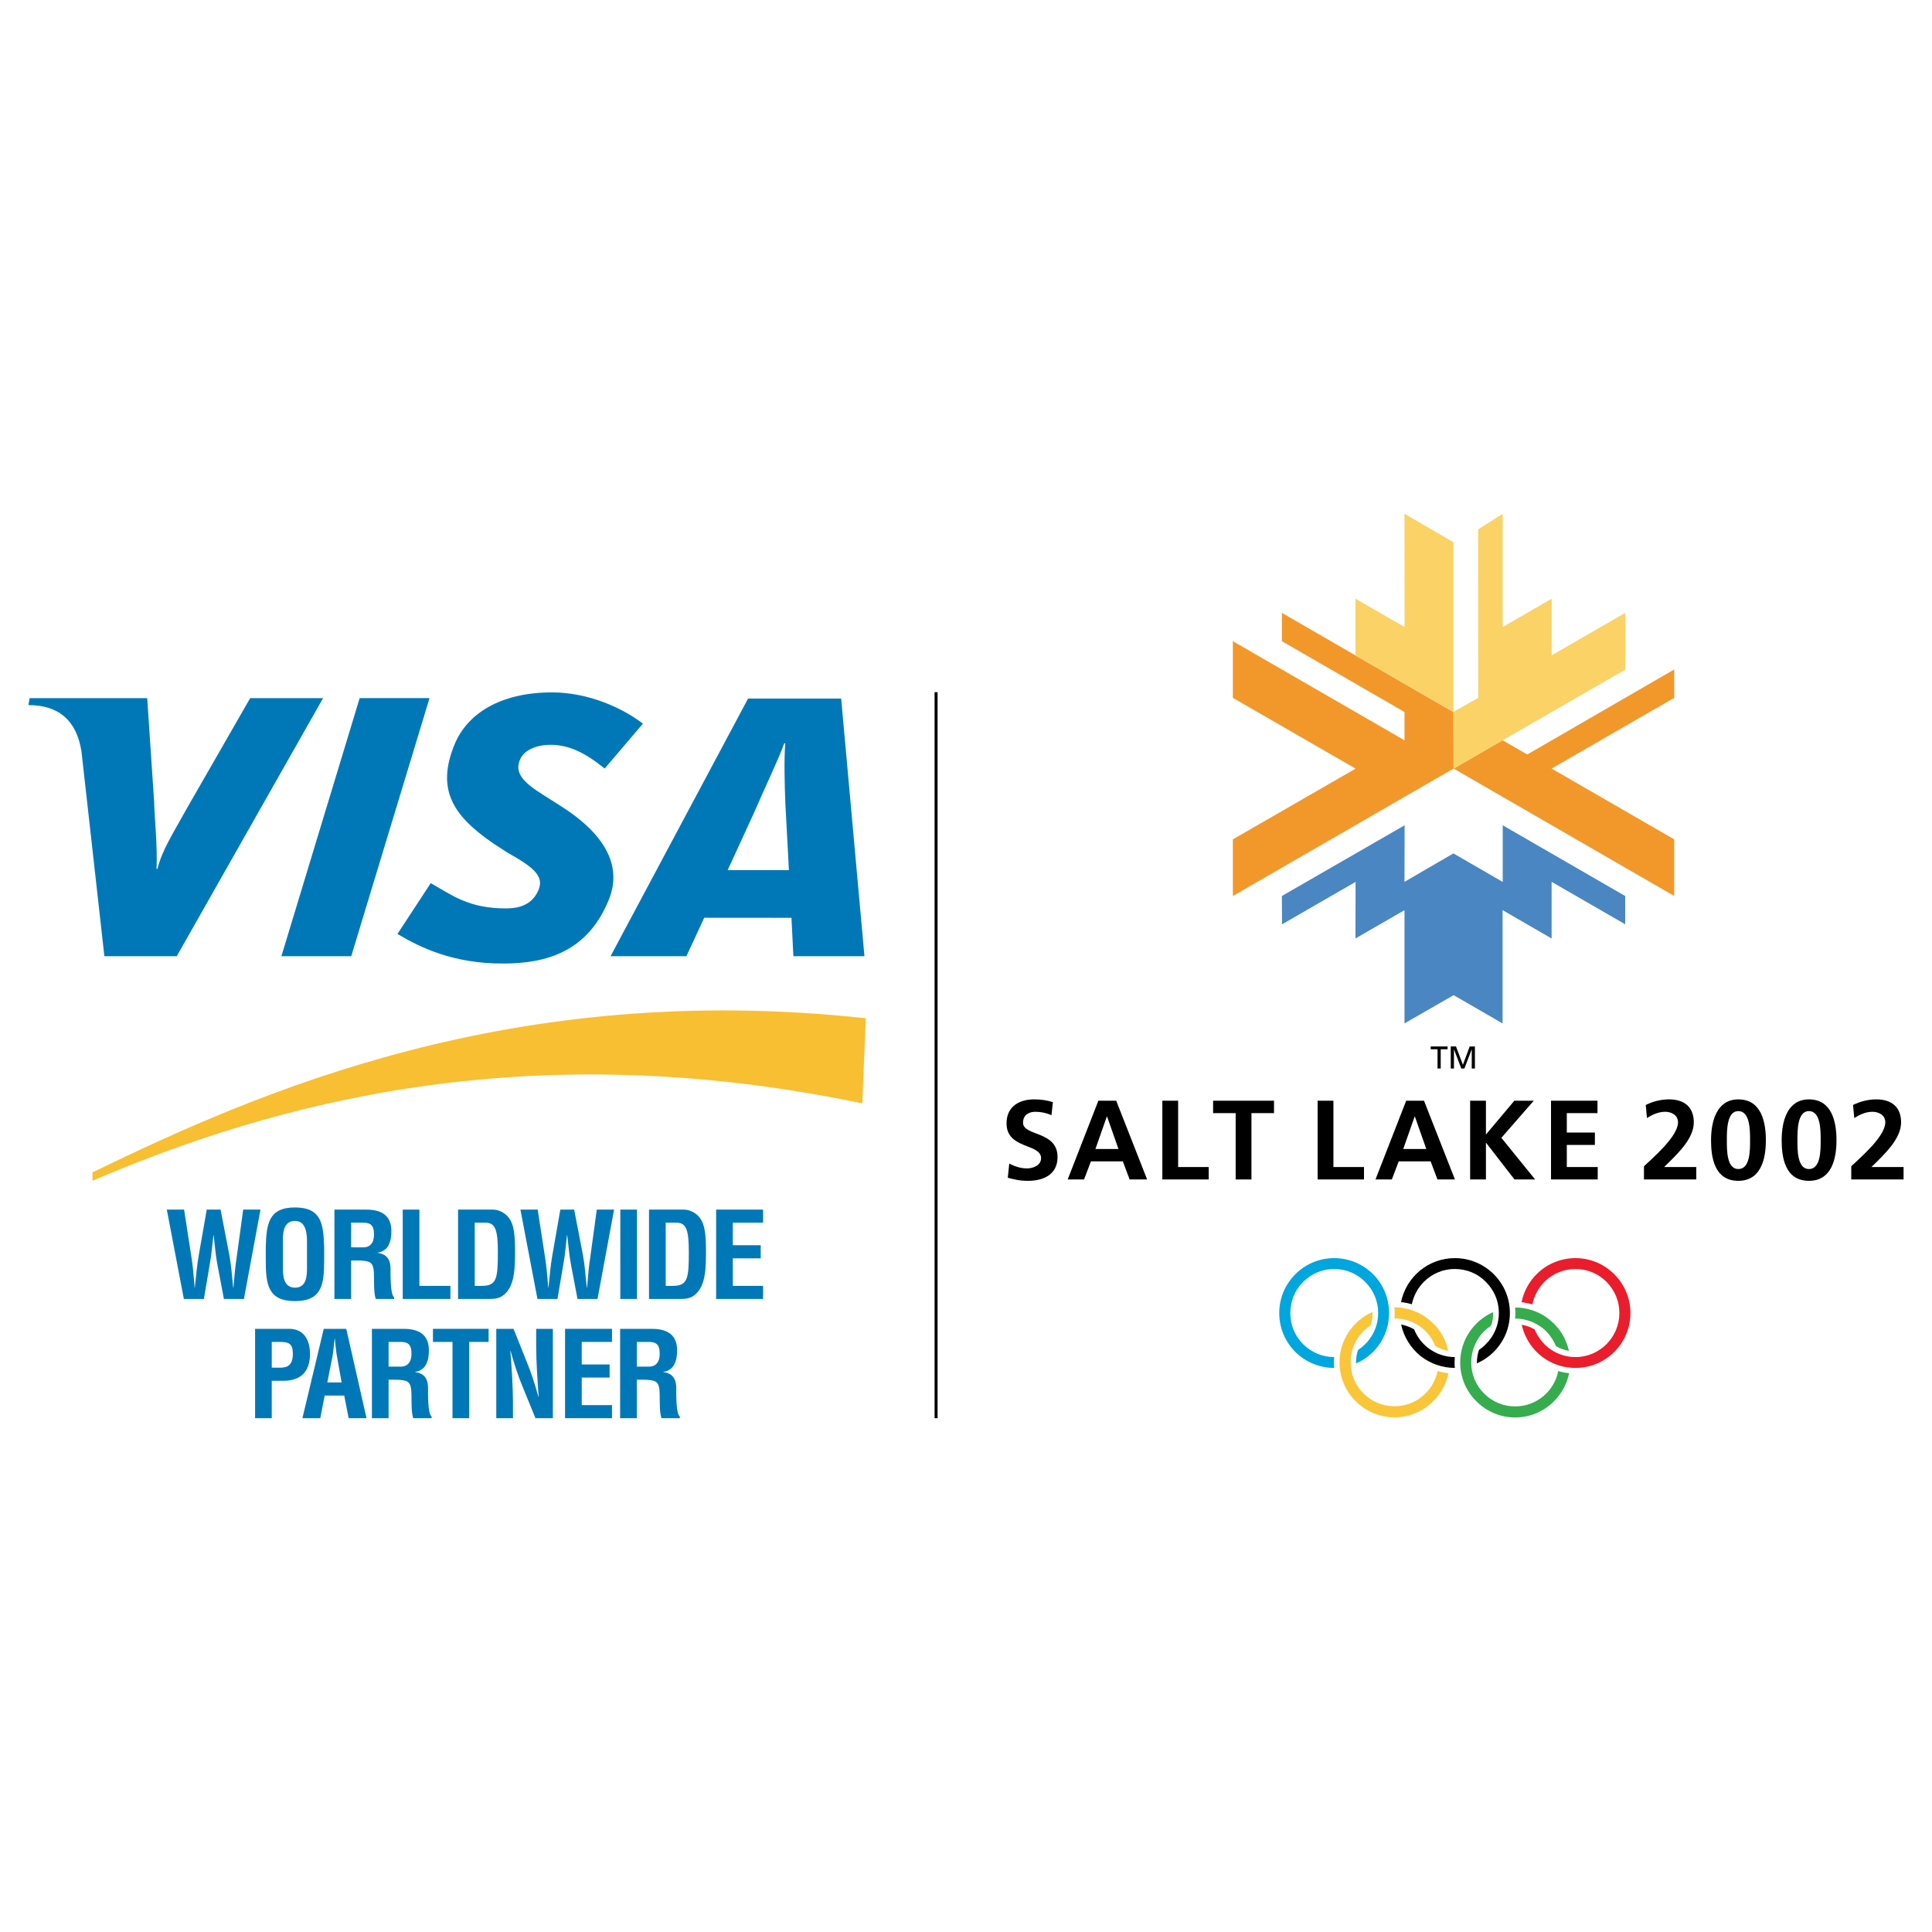 <?xml version="1.0" encoding="utf-8"?>
<!-- Generator: Adobe Illustrator 13.0.0, SVG Export Plug-In . SVG Version: 6.00 Build 14948)  -->
<!DOCTYPE svg PUBLIC "-//W3C//DTD SVG 1.0//EN" "http://www.w3.org/TR/2001/REC-SVG-20010904/DTD/svg10.dtd">
<svg version="1.0" id="Layer_1" xmlns="http://www.w3.org/2000/svg" xmlns:xlink="http://www.w3.org/1999/xlink" x="0px" y="0px"
	 width="192.756px" height="192.756px" viewBox="0 0 192.756 192.756" enable-background="new 0 0 192.756 192.756"
	 xml:space="preserve">
<g>
	<polygon fill-rule="evenodd" clip-rule="evenodd" fill="#FFFFFF" points="0,0 192.756,0 192.756,192.756 0,192.756 0,0 	"/>
	<polygon fill-rule="evenodd" clip-rule="evenodd" points="93.243,141.494 93.543,141.494 93.543,69.058 93.243,69.058 
		93.243,141.494 	"/>
	<polygon fill-rule="evenodd" clip-rule="evenodd" fill="#0078B7" points="28.075,95.402 35.886,69.647 42.855,69.647 
		35.043,95.402 28.075,95.402 	"/>
	<path fill-rule="evenodd" clip-rule="evenodd" fill="#0078B7" d="M24.959,69.655L18.69,80.572
		c-1.596,2.859-2.529,4.304-2.979,6.111h-0.095c0.111-2.291-0.208-5.104-0.238-6.692l-0.692-10.336H2.955l-0.121,0.693
		c3.014,0,4.801,1.514,5.293,4.612l2.287,20.442h7.22l14.6-25.747H24.959L24.959,69.655z"/>
	<path fill-rule="evenodd" clip-rule="evenodd" fill="#0078B7" d="M79.156,95.402l-0.191-3.831l-8.702-0.007l-1.781,3.837h-7.567
		l13.72-25.705h9.288l2.323,25.705H79.156L79.156,95.402z M78.357,80.21c-0.077-1.903-0.142-4.486-0.012-6.05h-0.103
		c-0.424,1.28-2.246,5.118-3.047,7.007l-2.594,5.644h6.11L78.357,80.21L78.357,80.21z"/>
	<path fill-rule="evenodd" clip-rule="evenodd" fill="#0078B7" d="M50.172,96.133c-4.921,0-8.186-1.56-10.518-2.952l3.319-5.069
		c2.094,1.17,3.737,2.521,7.519,2.521c1.215,0,2.386-0.316,3.052-1.468c0.969-1.676-0.223-2.578-2.946-4.119l-1.344-0.874
		c-4.036-2.757-5.782-5.377-3.882-9.95c1.216-2.924,4.423-5.142,9.711-5.142c3.648,0,7.068,1.579,9.061,3.121l-3.816,4.476
		c-1.946-1.573-3.557-2.367-5.402-2.367c-1.471,0-2.588,0.566-2.974,1.331c-0.726,1.438,0.235,2.419,2.355,3.735l1.599,1.017
		c4.9,3.09,6.068,6.332,4.839,9.361C58.634,94.97,54.498,96.133,50.172,96.133L50.172,96.133z"/>
	<path fill-rule="evenodd" clip-rule="evenodd" fill="#F8BF32" d="M9.229,117.803c18.021-7.725,43.31-14.725,76.8-7.717l0.352-8.494
		c-35.335-3.857-60.688,7.396-77.152,15.373V117.803L9.229,117.803z"/>
	<path fill-rule="evenodd" clip-rule="evenodd" fill="#0078B7" d="M22.897,125.295c0.167,0.893,0.25,2.033,0.369,3.174h0.023
		c0.024-0.213,0.036-0.428,0.06-0.643c0.06-0.76,0.131-1.521,0.25-2.281l0.666-4.863h1.724l-1.652,8.916H22.34l-0.667-3.518
		c-0.178-0.939-0.238-1.893-0.357-2.842h-0.023c-0.119,0.949-0.179,1.902-0.357,2.842l-0.594,3.518h-1.999l-1.7-8.916h1.724
		l0.75,4.863c0.119,0.76,0.19,1.521,0.25,2.281c0.024,0.215,0.036,0.43,0.048,0.643h0.023c0.131-1.141,0.214-2.281,0.381-3.174
		l0.808-4.613h1.38L22.897,125.295L22.897,125.295z"/>
	<path fill-rule="evenodd" clip-rule="evenodd" fill="#0078B7" d="M26.515,124.426c0.072-2.271,0.25-3.959,2.914-3.959
		s2.84,1.688,2.913,3.959v1.273c0,2.377-0.178,4.113-2.913,4.113s-2.914-1.736-2.914-4.113V124.426L26.515,124.426z M28.228,126.531
		c0,0.736,0.059,1.938,1.201,1.938c1.188,0,1.2-1.225,1.2-2.08v-2.283c0-0.713,0.036-2.295-1.2-2.295
		c-1.309,0-1.201,1.559-1.201,2.248V126.531L28.228,126.531z"/>
	<path fill-rule="evenodd" clip-rule="evenodd" fill="#0078B7" d="M35.031,125.758v3.84h-1.666v-8.916h3.151
		c1.439,0,2.532,0.5,2.532,2.139c0,0.977-0.25,1.998-1.366,2.152v0.023c0.986,0.133,1.283,0.762,1.283,1.617
		c0,0.369-0.047,2.557,0.357,2.818v0.166h-1.831c-0.202-0.568-0.167-1.664-0.179-2.258c-0.012-0.549,0-1.295-0.571-1.463
		c-0.452-0.131-0.94-0.119-1.415-0.119H35.031L35.031,125.758z M35.031,124.449h1.307c0.547-0.035,0.976-0.391,0.976-1.283
		c0-1-0.416-1.166-1.047-1.178h-1.236V124.449L35.031,124.449z"/>
	<polygon fill-rule="evenodd" clip-rule="evenodd" fill="#0078B7" points="40.181,129.598 40.181,120.682 41.845,120.682 
		41.845,128.291 44.937,128.291 44.937,129.598 40.181,129.598 	"/>
	<path fill-rule="evenodd" clip-rule="evenodd" fill="#0078B7" d="M45.701,129.598v-8.916h3.473c0.403,0,1.212,0.178,1.723,1.01
		c0.381,0.619,0.488,1.605,0.488,3.08c0,1.76,0,3.793-1.369,4.59c-0.367,0.213-0.819,0.236-1.235,0.236H45.701L45.701,129.598z
		 M48.09,128.291c1.486,0,1.581-0.785,1.581-3.365c0-2.105-0.214-2.938-1.212-2.938h-1.094v6.303H48.09L48.09,128.291z"/>
	<path fill-rule="evenodd" clip-rule="evenodd" fill="#0078B7" d="M58.175,125.295c0.167,0.893,0.25,2.033,0.369,3.174h0.023
		c0.023-0.213,0.036-0.428,0.06-0.643c0.06-0.76,0.131-1.521,0.25-2.281l0.666-4.863h1.724l-1.652,8.916h-1.997l-0.667-3.518
		c-0.178-0.939-0.238-1.893-0.356-2.842H56.57c-0.119,0.949-0.178,1.902-0.356,2.842l-0.595,3.518h-1.997l-1.7-8.916h1.724
		l0.749,4.863c0.119,0.76,0.19,1.521,0.25,2.281c0.024,0.215,0.036,0.43,0.048,0.643h0.024c0.131-1.141,0.214-2.281,0.381-3.174
		l0.807-4.613h1.38L58.175,125.295L58.175,125.295z"/>
	<polygon fill-rule="evenodd" clip-rule="evenodd" fill="#0078B7" points="61.888,120.682 63.552,120.682 63.552,129.598 
		61.888,129.598 61.888,120.682 	"/>
	<path fill-rule="evenodd" clip-rule="evenodd" fill="#0078B7" d="M64.752,129.598v-8.916h3.473c0.404,0,1.211,0.178,1.724,1.01
		c0.38,0.619,0.487,1.605,0.487,3.08c0,1.76,0,3.793-1.368,4.59c-0.367,0.213-0.819,0.236-1.235,0.236H64.752L64.752,129.598z
		 M67.142,128.291c1.487,0,1.581-0.785,1.581-3.365c0-2.105-0.213-2.938-1.212-2.938h-1.093v6.303H67.142L67.142,128.291z"/>
	<polygon fill-rule="evenodd" clip-rule="evenodd" fill="#0078B7" points="71.449,129.598 71.449,120.682 76.133,120.682 
		76.133,121.988 73.113,121.988 73.113,124.236 75.896,124.236 75.896,125.545 73.113,125.545 73.113,128.291 76.133,128.291 
		76.133,129.598 71.449,129.598 	"/>
	<path fill-rule="evenodd" clip-rule="evenodd" fill="#0078B7" d="M25.45,141.494v-8.916h3.399c1.593,0,2.081,1.283,2.081,2.533
		c0,0.76-0.203,1.615-0.832,2.115c-0.523,0.416-1.226,0.547-1.868,0.535h-1.117v3.732H25.45L25.45,141.494z M27.114,136.453h0.891
		c0.726,0,1.213-0.309,1.213-1.391c0-1.023-0.404-1.178-1.343-1.178h-0.761V136.453L27.114,136.453z"/>
	<path fill-rule="evenodd" clip-rule="evenodd" fill="#0078B7" d="M30.172,141.494l2.128-8.916h2.247l2.022,8.916h-1.785
		l-0.44-2.258h-1.95l-0.439,2.258H30.172L30.172,141.494z M32.657,137.928h1.427l-0.452-2.531c-0.083-0.418-0.119-0.822-0.167-1.238
		c-0.012-0.201-0.036-0.404-0.06-0.594h-0.024c-0.024,0.189-0.047,0.393-0.06,0.594c-0.047,0.416-0.083,0.82-0.166,1.238
		L32.657,137.928L32.657,137.928z"/>
	<path fill-rule="evenodd" clip-rule="evenodd" fill="#0078B7" d="M38.77,137.654v3.84h-1.664v-8.916h3.151
		c1.438,0,2.533,0.5,2.533,2.141c0,0.975-0.25,1.996-1.368,2.15v0.025c0.987,0.129,1.285,0.76,1.285,1.615
		c0,0.369-0.048,2.557,0.356,2.818v0.166h-1.832c-0.201-0.568-0.167-1.664-0.178-2.258c-0.011-0.549,0-1.295-0.57-1.463
		c-0.452-0.131-0.94-0.119-1.416-0.119H38.77L38.77,137.654z M38.77,136.346h1.309c0.547-0.035,0.974-0.391,0.974-1.283
		c0-0.998-0.415-1.166-1.046-1.178H38.77V136.346L38.77,136.346z"/>
	<polygon fill-rule="evenodd" clip-rule="evenodd" fill="#0078B7" points="43.196,132.578 48.749,132.578 48.749,133.885 
		46.811,133.885 46.811,141.494 45.146,141.494 45.146,133.885 43.196,133.885 43.196,132.578 	"/>
	<path fill-rule="evenodd" clip-rule="evenodd" fill="#0078B7" d="M53.495,132.578h1.665v8.916h-1.736l-1.295-3.174
		c-0.44-1.059-0.797-2.141-1.189-3.543h-0.024c0.06,0.736,0.131,1.641,0.179,2.545c0.048,0.893,0.083,1.783,0.083,2.496v1.676
		h-1.665v-8.916h1.724l1.297,3.246c0.427,1.033,0.784,2.092,1.188,3.543h0.023c-0.06-0.809-0.119-1.676-0.167-2.533
		c-0.047-0.855-0.083-1.713-0.083-2.508V132.578L53.495,132.578z"/>
	<polygon fill-rule="evenodd" clip-rule="evenodd" fill="#0078B7" points="56.375,141.494 56.375,132.578 61.059,132.578 
		61.059,133.885 58.04,133.885 58.04,136.133 60.822,136.133 60.822,137.441 58.04,137.441 58.04,140.188 61.059,140.188 
		61.059,141.494 56.375,141.494 	"/>
	<path fill-rule="evenodd" clip-rule="evenodd" fill="#0078B7" d="M63.536,137.654v3.84h-1.666v-8.916h3.151
		c1.439,0,2.533,0.5,2.533,2.141c0,0.975-0.25,1.996-1.367,2.15v0.025c0.986,0.129,1.284,0.76,1.284,1.615
		c0,0.369-0.047,2.557,0.357,2.818v0.166h-1.831c-0.203-0.568-0.167-1.664-0.178-2.258c-0.012-0.549,0-1.295-0.571-1.463
		c-0.452-0.131-0.94-0.119-1.415-0.119H63.536L63.536,137.654z M63.536,136.346h1.307c0.547-0.035,0.976-0.391,0.976-1.283
		c0-0.998-0.417-1.166-1.047-1.178h-1.236V136.346L63.536,136.346z"/>
	<path fill-rule="evenodd" clip-rule="evenodd" d="M104.906,111.26c-0.496-0.215-1.047-0.338-1.6-0.338
		c-0.541,0-1.237,0.236-1.237,1.092c0,1.361,3.442,0.787,3.442,3.422c0,1.721-1.36,2.375-2.948,2.375
		c-0.854,0-1.237-0.113-2.015-0.305l0.146-1.42c0.54,0.293,1.159,0.486,1.778,0.486c0.596,0,1.396-0.305,1.396-1.016
		c0-1.496-3.445-0.877-3.445-3.475c0-1.756,1.361-2.396,2.747-2.396c0.676,0,1.306,0.088,1.878,0.279L104.906,111.26L104.906,111.26
		z"/>
	<path fill-rule="evenodd" clip-rule="evenodd" d="M109.585,109.818h1.779l3.084,7.855h-1.746l-0.676-1.801h-3.185l-0.686,1.801
		h-1.631L109.585,109.818L109.585,109.818z M110.452,111.395h-0.022l-1.138,3.24h2.297L110.452,111.395L110.452,111.395z"/>
	<polygon fill-rule="evenodd" clip-rule="evenodd" points="115.967,109.818 117.543,109.818 117.543,116.436 120.592,116.436 
		120.592,117.674 115.967,117.674 115.967,109.818 	"/>
	<polygon fill-rule="evenodd" clip-rule="evenodd" points="123.282,111.057 121.031,111.057 121.031,109.818 127.108,109.818 
		127.108,111.057 124.857,111.057 124.857,117.674 123.282,117.674 123.282,111.057 	"/>
	<polygon fill-rule="evenodd" clip-rule="evenodd" points="131.461,109.818 133.036,109.818 133.036,116.436 136.085,116.436 
		136.085,117.674 131.461,117.674 131.461,109.818 	"/>
	<path fill-rule="evenodd" clip-rule="evenodd" d="M140.296,109.818h1.777l3.085,7.855h-1.744l-0.678-1.801h-3.184l-0.688,1.801
		h-1.631L140.296,109.818L140.296,109.818z M141.162,111.395h-0.021l-1.139,3.24h2.299L141.162,111.395L141.162,111.395z"/>
	<polygon fill-rule="evenodd" clip-rule="evenodd" points="146.676,109.818 148.252,109.818 148.252,113.193 151.087,109.818 
		153.023,109.818 149.793,113.521 153.158,117.674 151.099,117.674 148.274,114.025 148.252,114.025 148.252,117.674 
		146.676,117.674 146.676,109.818 	"/>
	<polygon fill-rule="evenodd" clip-rule="evenodd" points="154.746,109.818 159.382,109.818 159.382,111.057 156.321,111.057 
		156.321,112.994 159.123,112.994 159.123,114.23 156.321,114.23 156.321,116.436 159.404,116.436 159.404,117.674 154.746,117.674 
		154.746,109.818 	"/>
	<path fill-rule="evenodd" clip-rule="evenodd" d="M164.018,117.674v-1.316c0.73-0.709,3.398-2.939,3.398-4.379
		c0-0.719-0.643-1.057-1.284-1.057c-0.663,0-1.294,0.291-1.812,0.629l-0.125-1.305c0.71-0.361,1.532-0.561,2.331-0.561
		c1.497,0,2.465,0.752,2.465,2.293c0,1.666-1.678,3.197-2.961,4.457h3.207v1.238H164.018L164.018,117.674z"/>
	<path fill-rule="evenodd" clip-rule="evenodd" d="M170.711,113.768c0-1.969,0.598-4.082,2.724-4.082
		c2.297,0,2.746,2.26,2.746,4.082c0,1.826-0.471,4.043-2.746,4.043C171.015,117.811,170.711,115.412,170.711,113.768
		L170.711,113.768z M174.605,113.768c0-1.012,0-2.914-1.171-2.914c-1.146,0-1.146,1.902-1.146,2.914
		c0,0.992-0.012,2.869,1.146,2.869C174.617,116.637,174.605,114.76,174.605,113.768L174.605,113.768z"/>
	<path fill-rule="evenodd" clip-rule="evenodd" d="M177.757,113.768c0-1.969,0.596-4.082,2.723-4.082
		c2.296,0,2.747,2.26,2.747,4.082c0,1.826-0.473,4.043-2.747,4.043C178.061,117.811,177.757,115.412,177.757,113.768
		L177.757,113.768z M181.649,113.768c0-1.012,0-2.914-1.17-2.914c-1.149,0-1.149,1.902-1.149,2.914c0,0.992-0.01,2.869,1.149,2.869
		C181.661,116.637,181.649,114.76,181.649,113.768L181.649,113.768z"/>
	<path fill-rule="evenodd" clip-rule="evenodd" d="M184.7,117.674v-1.316c0.73-0.709,3.397-2.939,3.397-4.379
		c0-0.719-0.642-1.057-1.282-1.057c-0.665,0-1.295,0.291-1.812,0.629l-0.124-1.305c0.708-0.361,1.53-0.561,2.329-0.561
		c1.498,0,2.465,0.752,2.465,2.293c0,1.666-1.678,3.197-2.959,4.457h3.206v1.238H184.7L184.7,117.674z"/>
	<path fill-rule="evenodd" clip-rule="evenodd" fill="#00A6DE" d="M138.585,131c0-1.469-0.556-2.838-1.596-3.879
		c-1.041-1.023-2.409-1.598-3.881-1.598c-3.022,0-5.477,2.457-5.477,5.477c0,1.475,0.572,2.838,1.598,3.879
		c1.042,1.023,2.424,1.598,3.879,1.598c0.002,0,0.002,0,0.003,0c-0.018-0.186-0.026-0.379-0.026-0.566
		c0-0.164,0.008-0.34,0.023-0.516c-1.16,0-2.267-0.461-3.099-1.291c-0.836-0.836-1.272-1.924-1.272-3.104
		c0-1.176,0.437-2.266,1.272-3.1c0.832-0.834,1.939-1.293,3.099-1.293c1.178,0,2.27,0.459,3.102,1.293s1.291,1.924,1.291,3.1
		c0,0.969-0.31,1.873-0.891,2.643c-0.316,0.42-0.694,0.768-1.115,1.043c-0.133,0.395-0.205,0.811-0.205,1.225
		c0,0.039,0.001,0.076,0.003,0.113c0.854-0.354,1.609-0.941,2.192-1.715C138.218,133.346,138.585,132.213,138.585,131L138.585,131z"
		/>
	<path fill-rule="evenodd" clip-rule="evenodd" d="M148.979,134.928c1.07-1.047,1.663-2.428,1.663-3.928
		c0-1.469-0.574-2.838-1.614-3.879c-1.04-1.023-2.408-1.598-3.88-1.598c-2.647,0-4.857,1.885-5.366,4.385
		c0.366,0.041,0.728,0.113,1.078,0.217c0.168-0.826,0.582-1.604,1.188-2.225c0.833-0.834,1.94-1.293,3.101-1.293
		c1.178,0,2.286,0.459,3.102,1.293c0.833,0.834,1.291,1.924,1.291,3.1c0,1.199-0.472,2.303-1.331,3.141
		c-0.206,0.203-0.412,0.379-0.648,0.537c-0.139,0.4-0.213,0.826-0.213,1.25c0,0.031,0.001,0.062,0.002,0.092
		C147.936,135.771,148.493,135.402,148.979,134.928L148.979,134.928z"/>
	<path fill-rule="evenodd" clip-rule="evenodd" d="M145.147,135.395L145.147,135.395c-0.977,0-1.915-0.322-2.697-0.936
		c-0.629-0.492-1.084-1.131-1.367-1.832c-0.397-0.232-0.832-0.393-1.29-0.473c0.264,1.236,0.961,2.359,1.98,3.174
		c0.976,0.742,2.149,1.148,3.374,1.148c-0.016-0.18-0.024-0.367-0.024-0.549C145.123,135.758,145.132,135.574,145.147,135.395
		L145.147,135.395z"/>
	<path fill-rule="evenodd" clip-rule="evenodd" fill="#EA1D2C" d="M161.05,127.121c-1.023-1.023-2.407-1.598-3.861-1.598
		c-1.399,0-2.733,0.527-3.738,1.463c-0.85,0.791-1.423,1.83-1.646,2.938c0.366,0.039,0.727,0.111,1.077,0.215
		c0.181-0.881,0.639-1.715,1.307-2.35c0.813-0.76,1.882-1.182,3.001-1.182c1.16,0,2.269,0.459,3.102,1.293
		c0.814,0.834,1.273,1.924,1.273,3.1c0,2.418-1.961,4.395-4.375,4.395c-1.331,0-2.576-0.594-3.399-1.621
		c-0.283-0.348-0.512-0.736-0.676-1.135c-0.397-0.23-0.834-0.391-1.293-0.469c0.183,0.826,0.564,1.623,1.114,2.299
		c1.054,1.285,2.591,2.008,4.254,2.008c1.454,0,2.838-0.574,3.861-1.598c1.042-1.041,1.615-2.404,1.615-3.879
		C162.665,129.531,162.092,128.162,161.05,127.121L161.05,127.121z"/>
	<path fill-rule="evenodd" clip-rule="evenodd" fill="#F9C63A" d="M143.143,132.193L143.143,132.193
		c-1.04-1.119-2.494-1.762-4.021-1.762c-0.002,0-0.002,0-0.002,0c0.018,0.188,0.026,0.379,0.026,0.568
		c0,0.182-0.008,0.357-0.023,0.535c1.221,0,2.396,0.512,3.212,1.387c0.377,0.406,0.668,0.871,0.867,1.373
		c0.399,0.236,0.834,0.4,1.291,0.479C144.286,133.809,143.826,132.91,143.143,132.193L143.143,132.193z"/>
	<path fill-rule="evenodd" clip-rule="evenodd" fill="#F9C63A" d="M143.427,136.787c-0.408,2.014-2.174,3.514-4.305,3.514
		c-1.16,0-2.27-0.455-3.099-1.289c-0.819-0.816-1.274-1.926-1.274-3.102c0-1.16,0.455-2.27,1.274-3.102
		c0.218-0.205,0.456-0.395,0.712-0.564c0.134-0.393,0.205-0.814,0.205-1.244c0-0.037-0.001-0.072-0.002-0.107
		c-1.929,0.852-3.295,2.777-3.295,5.018c0,1.469,0.574,2.855,1.602,3.879c1.039,1.043,2.422,1.615,3.877,1.615
		c1.472,0,2.839-0.572,3.879-1.615c0.779-0.777,1.296-1.734,1.507-2.785C144.138,136.965,143.777,136.893,143.427,136.787
		L143.427,136.787z"/>
	<path fill-rule="evenodd" clip-rule="evenodd" fill="#36AC4E" d="M155.181,132.211L155.181,132.211
		c-1.031-1.119-2.494-1.762-4.02-1.762c0.016,0.184,0.025,0.367,0.025,0.551c0,0.188-0.01,0.369-0.025,0.553
		c1.222,0,2.399,0.512,3.213,1.389c0.373,0.402,0.662,0.861,0.862,1.359c0.397,0.232,0.833,0.396,1.293,0.475
		C156.32,133.816,155.86,132.922,155.181,132.211L155.181,132.211z"/>
	<path fill-rule="evenodd" clip-rule="evenodd" fill="#36AC4E" d="M155.468,136.789c-0.403,2.021-2.172,3.529-4.307,3.529
		c-1.161,0-2.269-0.455-3.101-1.291c-0.817-0.812-1.274-1.924-1.274-3.1c0-1.162,0.457-2.27,1.274-3.102
		c0.216-0.203,0.454-0.391,0.704-0.559c0.141-0.4,0.214-0.828,0.214-1.268c0-0.029-0.001-0.061-0.001-0.09
		c-1.929,0.852-3.293,2.777-3.293,5.018c0,1.469,0.573,2.855,1.614,3.879c1.024,1.037,2.407,1.615,3.862,1.615
		c1.471,0,2.856-0.578,3.88-1.615c0.781-0.783,1.299-1.742,1.508-2.803C156.181,136.967,155.819,136.895,155.468,136.789
		L155.468,136.789z"/>
	<polygon fill-rule="evenodd" clip-rule="evenodd" fill="#FFFFFF" points="131.372,87.351 131.372,84.56 145.027,76.681 
		158.286,84.37 158.286,87.161 149.876,82.306 149.901,87.988 145.007,85.133 140.166,87.949 140.192,82.321 131.372,87.351 	"/>
	<polygon fill-rule="evenodd" clip-rule="evenodd" points="143.425,104.684 142.741,104.684 142.741,104.406 144.424,104.406 
		144.424,104.684 143.74,104.684 143.74,106.605 143.425,106.605 143.425,104.684 	"/>
	<polygon fill-rule="evenodd" clip-rule="evenodd" points="144.743,104.404 145.263,104.404 145.955,106.234 146.631,104.406 
		147.153,104.406 147.153,106.605 146.838,106.605 146.838,104.703 146.831,104.703 146.103,106.605 145.793,106.605 
		145.067,104.703 145.061,104.703 145.061,106.605 144.743,106.605 144.743,104.404 	"/>
	<polygon fill-rule="evenodd" clip-rule="evenodd" fill="#F2982A" points="145.005,71.043 145.019,76.681 123.002,89.396 
		123.002,83.743 135.247,76.688 123.002,69.623 123.002,63.973 140.126,73.858 140.126,71.035 127.894,63.972 127.894,61.143 
		145.005,71.043 	"/>
	<polygon fill-rule="evenodd" clip-rule="evenodd" fill="#4A87C2" points="162.146,89.397 162.146,92.217 154.805,87.981 
		154.805,93.635 149.913,90.805 149.913,102.111 145.032,99.287 140.126,102.105 140.126,90.811 135.234,93.631 135.247,87.986 
		127.906,92.223 127.894,89.392 140.14,82.338 140.126,87.98 145.005,85.145 149.927,87.988 149.927,82.338 162.146,89.397 	"/>
	<polygon fill-rule="evenodd" clip-rule="evenodd" fill="#FAD266" points="145.005,71.021 145.005,54.095 140.126,51.261 
		140.133,62.56 135.234,59.729 135.234,65.386 145.005,71.021 	"/>
	<polygon fill-rule="evenodd" clip-rule="evenodd" fill="#F2982A" points="145.027,76.681 167.037,89.392 167.037,83.743 
		154.805,76.681 167.037,69.623 167.037,66.792 152.372,75.276 149.913,73.854 145.027,76.681 	"/>
	<polygon fill-rule="evenodd" clip-rule="evenodd" fill="#FAD266" points="145.027,76.681 162.166,66.799 162.154,61.143 
		154.813,65.379 154.813,59.735 149.921,62.56 149.921,51.261 147.475,52.82 147.487,69.625 145.012,71.021 145.027,76.681 	"/>
</g>
</svg>
